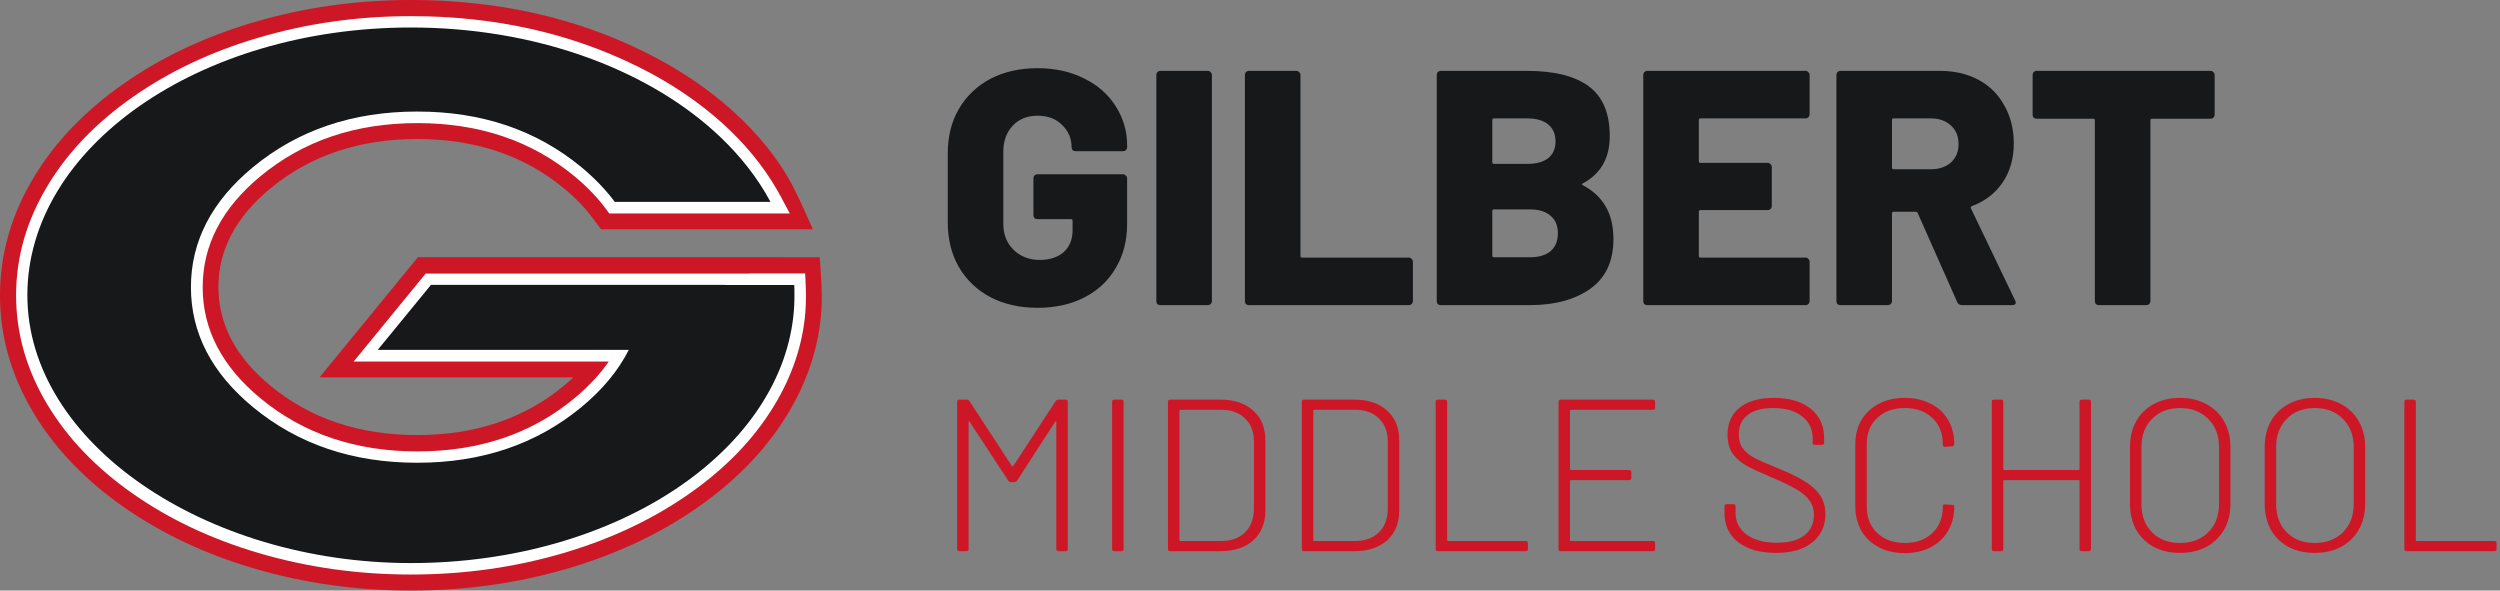<svg fill="none" height="60" viewBox="0 0 254 60" width="254" xmlns="http://www.w3.org/2000/svg"><rect x="0" y="0" width="254" height="60" fill="#808080" stroke="none"/><g fill="#cd1726"><path d="m244.503 56c-.147 0-.22-.073-.22-.22v-14.96c0-.147.073-.22.22-.22h.726c.147 0 .22.073.22.22v14.058c0 .059.029.088.088.088h7.898c.147 0 .22.073.22.22v.594c0 .147-.073.22-.22.22z"/><path d="m235.174 56.176c-1.012 0-1.907-.205-2.684-.616-.763-.425-1.357-1.012-1.782-1.76-.411-.763-.616-1.635-.616-2.618v-5.764c0-.983.205-1.848.616-2.596.425-.763 1.019-1.349 1.782-1.76.777-.425 1.672-.638 2.684-.638s1.906.213 2.684.638c.777.411 1.378.997 1.804 1.76.425.748.638 1.613.638 2.596v5.764c0 .983-.213 1.855-.638 2.618-.426.748-1.027 1.335-1.804 1.76-.778.411-1.672.616-2.684.616zm0-1.012c1.188 0 2.141-.359 2.86-1.078.733-.719 1.1-1.672 1.1-2.86v-5.83c0-1.173-.367-2.119-1.1-2.838-.719-.733-1.672-1.1-2.86-1.1-1.174 0-2.12.367-2.838 1.1-.719.719-1.078 1.665-1.078 2.838v5.83c0 1.188.359 2.141 1.078 2.86.718.719 1.664 1.078 2.838 1.078z"/><path d="m221.488 56.176c-1.012 0-1.907-.205-2.684-.616-.763-.425-1.357-1.012-1.782-1.76-.411-.763-.616-1.635-.616-2.618v-5.764c0-.983.205-1.848.616-2.596.425-.763 1.019-1.349 1.782-1.76.777-.425 1.672-.638 2.684-.638s1.907.213 2.684.638c.777.411 1.379.997 1.804 1.76.425.748.638 1.613.638 2.596v5.764c0 .983-.213 1.855-.638 2.618-.425.748-1.027 1.335-1.804 1.76-.777.411-1.672.616-2.684.616zm0-1.012c1.188 0 2.141-.359 2.86-1.078.733-.719 1.1-1.672 1.1-2.86v-5.83c0-1.173-.367-2.119-1.1-2.838-.719-.733-1.672-1.1-2.86-1.1-1.173 0-2.119.367-2.838 1.1-.719.719-1.078 1.665-1.078 2.838v5.83c0 1.188.359 2.141 1.078 2.86.719.719 1.665 1.078 2.838 1.078z"/><path d="m211.277 40.82c0-.147.073-.22.22-.22h.726c.147 0 .22.073.22.22v14.96c0 .147-.073.22-.22.22h-.726c-.147 0-.22-.073-.22-.22v-6.908c0-.059-.029-.088-.088-.088h-7.568c-.059 0-.088.029-.088.088v6.908c0 .147-.073.22-.22.22h-.726c-.147 0-.22-.073-.22-.22v-14.96c0-.147.073-.22.22-.22h.726c.147 0 .22.073.22.22v6.842c0 .059.029.088.088.088h7.568c.059 0 .088-.029.088-.088z"/><path d="m193.536 56.198c-.998 0-1.878-.198-2.64-.594-.763-.396-1.357-.953-1.782-1.672-.411-.733-.616-1.569-.616-2.508v-6.27c0-.939.205-1.76.616-2.464.425-.719 1.019-1.276 1.782-1.672.762-.396 1.642-.594 2.64-.594.982 0 1.855.198 2.618.594.762.381 1.349.924 1.76 1.628.425.704.638 1.518.638 2.442v.022c0 .073-.022.132-.066.176s-.096.066-.154.066l-.726.044c-.147 0-.22-.073-.22-.22v-.066c0-1.1-.352-1.98-1.056-2.64-.704-.675-1.636-1.012-2.794-1.012-1.174 0-2.112.337-2.816 1.012-.704.66-1.056 1.54-1.056 2.64v6.38c0 1.1.352 1.987 1.056 2.662.718.675 1.657 1.012 2.816 1.012 1.158 0 2.09-.337 2.794-1.012.704-.675 1.056-1.562 1.056-2.662v-.044c0-.132.073-.198.22-.198l.726.044c.146 0 .22.066.22.198 0 .924-.213 1.745-.638 2.464-.411.704-.998 1.254-1.76 1.65-.763.396-1.636.594-2.618.594z"/><path d="m180.445 56.176c-1.613 0-2.889-.359-3.828-1.078-.939-.733-1.408-1.709-1.408-2.926v-.726c0-.147.073-.22.22-.22h.682c.147 0 .22.073.22.22v.66c0 .909.374 1.643 1.122 2.2.748.557 1.775.836 3.08.836 1.217 0 2.149-.249 2.794-.748.645-.513.968-1.217.968-2.112 0-.543-.147-1.012-.44-1.408-.279-.411-.719-.792-1.32-1.144-.587-.352-1.423-.755-2.508-1.21-1.144-.484-2.009-.887-2.596-1.21-.572-.323-1.034-.726-1.386-1.21-.352-.499-.528-1.137-.528-1.914 0-1.203.411-2.127 1.232-2.772.836-.66 1.987-.99 3.454-.99 1.599 0 2.853.367 3.762 1.1.909.733 1.364 1.716 1.364 2.948v.506c0 .147-.073.22-.22.22h-.726c-.147 0-.22-.073-.22-.22v-.44c0-.924-.352-1.665-1.056-2.222-.704-.572-1.694-.858-2.97-.858-1.115 0-1.973.235-2.574.704-.601.455-.902 1.115-.902 1.98 0 .587.139 1.063.418 1.43.279.367.675.689 1.188.968.528.264 1.335.616 2.42 1.056s1.958.865 2.618 1.276c.675.396 1.203.865 1.584 1.408.381.543.572 1.195.572 1.958 0 1.188-.44 2.141-1.32 2.86-.88.719-2.112 1.078-3.696 1.078z"/><path d="m168.158 41.414c0 .147-.074.22-.22.22h-8.338c-.059 0-.088.029-.088.088v5.94c0 .059.029.088.088.088h5.918c.146 0 .22.073.22.22v.594c0 .147-.074.22-.22.22h-5.918c-.059 0-.088.029-.088.088v6.006c0 .059.029.088.088.088h8.338c.146 0 .22.073.22.22v.594c0 .147-.074.22-.22.22h-9.372c-.147 0-.22-.073-.22-.22v-14.96c0-.147.073-.22.22-.22h9.372c.146 0 .22.073.22.22z"/><path d="m146.083 56c-.147 0-.22-.073-.22-.22v-14.96c0-.147.073-.22.22-.22h.726c.147 0 .22.073.22.22v14.058c0 .059.029.088.088.088h7.898c.147 0 .22.073.22.22v.594c0 .147-.073.22-.22.22z"/><path d="m132.484 56c-.147 0-.22-.073-.22-.22v-14.96c0-.147.073-.22.22-.22h5.104c1.408 0 2.522.374 3.344 1.122.821.733 1.232 1.738 1.232 3.014v7.128c0 1.276-.411 2.288-1.232 3.036-.822.733-1.936 1.1-3.344 1.1zm.946-1.122c0 .059.029.088.088.088h4.136c1.026 0 1.833-.286 2.42-.858.601-.587.909-1.379.924-2.376v-6.864c0-.997-.301-1.782-.902-2.354-.587-.587-1.401-.88-2.442-.88h-4.136c-.059 0-.088.029-.088.088z"/><path d="m118.884 56c-.147 0-.22-.073-.22-.22v-14.96c0-.147.073-.22.22-.22h5.104c1.408 0 2.523.374 3.344 1.122.821.733 1.232 1.738 1.232 3.014v7.128c0 1.276-.411 2.288-1.232 3.036-.821.733-1.936 1.1-3.344 1.1zm.946-1.122c0 .059.029.088.088.088h4.136c1.027 0 1.833-.286 2.42-.858.601-.587.909-1.379.924-2.376v-6.864c0-.997-.301-1.782-.902-2.354-.587-.587-1.401-.88-2.442-.88h-4.136c-.059 0-.088.029-.088.088z"/><path d="m113.212 56c-.147 0-.22-.073-.22-.22v-14.96c0-.147.073-.22.22-.22h.726c.147 0 .22.073.22.22v14.96c0 .147-.073.22-.22.22z"/><path d="m107.254 40.754c.073-.103.161-.154.264-.154h.748c.147 0 .22.073.22.22v14.96c0 .147-.073.22-.22.22h-.726c-.147 0-.22-.073-.22-.22v-12.914c0-.044-.015-.066-.044-.066-.029-.015-.051 0-.066.044l-3.872 5.984c-.073.103-.161.154-.264.154h-.374c-.103 0-.191-.051-.264-.154l-3.916-5.962c-.015-.044-.037-.059-.066-.044-.029.015-.044.044-.044.088v12.87c0 .147-.073.22-.22.22h-.726c-.147 0-.22-.073-.22-.22v-14.96c0-.147.073-.22.22-.22h.77c.103 0 .191.051.264.154l4.312 6.6c.015.015.037.022.066.022s.051-.007.066-.022z"/></g><path d="m224.602 7.2c.114 0 .204.045.272.136.091.068.136.159.136.272v4.046c0 .113-.045.215-.136.306-.068.068-.158.102-.272.102h-5.95c-.113 0-.17.057-.17.17v18.36c0 .113-.045.215-.136.306-.068.068-.158.102-.272.102h-4.828c-.113 0-.215-.034-.306-.102-.068-.091-.102-.193-.102-.306v-18.36c0-.113-.056-.17-.17-.17h-5.746c-.113 0-.215-.034-.306-.102-.068-.091-.102-.193-.102-.306v-4.046c0-.113.034-.204.102-.272.091-.091.193-.136.306-.136z" fill="#17181a"/><path d="m199.33 31c-.227 0-.385-.102-.476-.306l-4.012-9.044c-.045-.091-.113-.136-.204-.136h-2.244c-.113 0-.17.057-.17.17v8.908c0 .113-.045.215-.136.306-.068.068-.159.102-.272.102h-4.828c-.113 0-.215-.034-.306-.102-.068-.091-.102-.193-.102-.306v-22.984c0-.113.034-.204.102-.272.091-.091.193-.136.306-.136h10.098c1.496 0 2.811.306 3.944.918s2.006 1.485 2.618 2.618c.635 1.111.952 2.391.952 3.842 0 1.519-.374 2.833-1.122 3.944-.748 1.111-1.791 1.915-3.128 2.414-.113.045-.147.125-.102.238l4.488 9.35c.045.091.068.159.068.204 0 .181-.125.272-.374.272zm-6.936-18.972c-.113 0-.17.057-.17.17v4.828c0 .113.057.17.17.17h3.774c.839 0 1.519-.227 2.04-.68.521-.476.782-1.099.782-1.87 0-.793-.261-1.428-.782-1.904s-1.201-.714-2.04-.714z" fill="#17181a"/><path d="m183.855 11.62c0 .113-.045.215-.136.306-.068.068-.159.102-.272.102h-10.676c-.113 0-.17.057-.17.17v4.182c0 .113.057.17.17.17h6.834c.113 0 .204.045.272.136.091.068.136.159.136.272v3.978c0 .113-.045.215-.136.306-.068.068-.159.102-.272.102h-6.834c-.113 0-.17.057-.17.17v4.488c0 .113.057.17.17.17h10.676c.113 0 .204.045.272.136.091.068.136.159.136.272v4.012c0 .113-.045.215-.136.306-.068.068-.159.102-.272.102h-16.082c-.113 0-.215-.034-.306-.102-.068-.091-.102-.193-.102-.306v-22.984c0-.113.034-.204.102-.272.091-.091.193-.136.306-.136h16.082c.113 0 .204.045.272.136.091.068.136.159.136.272z" fill="#17181a"/><path d="m160.831 18.624c-.136.068-.136.136 0 .204 2.062 1.088 3.094 2.901 3.094 5.44 0 2.267-.782 3.955-2.346 5.066-1.564 1.111-3.616 1.666-6.154 1.666h-9.044c-.114 0-.216-.034-.306-.102-.068-.091-.102-.193-.102-.306v-22.984c0-.113.034-.204.102-.272.09-.091.192-.136.306-.136h8.772c2.765 0 4.85.521 6.256 1.564 1.428 1.043 2.142 2.731 2.142 5.066 0 2.221-.907 3.819-2.72 4.794zm-9.044-6.596c-.114 0-.17.057-.17.17v4.284c0 .113.056.17.17.17h3.366c.929 0 1.643-.193 2.142-.578.498-.408.748-.975.748-1.7 0-.748-.25-1.326-.748-1.734-.499-.408-1.213-.612-2.142-.612zm3.638 14.11c.906 0 1.609-.204 2.108-.612.498-.431.748-1.043.748-1.836 0-.771-.25-1.36-.748-1.768-.476-.431-1.179-.646-2.108-.646h-3.638c-.114 0-.17.057-.17.17v4.522c0 .113.056.17.17.17z" fill="#17181a"/><path d="m126.89 31c-.113 0-.215-.034-.306-.102-.068-.091-.102-.193-.102-.306v-22.984c0-.113.034-.204.102-.272.091-.091.193-.136.306-.136h4.828c.114 0 .204.045.272.136.091.068.136.159.136.272v18.394c0 .113.057.17.17.17h10.846c.114 0 .204.045.272.136.091.068.136.159.136.272v4.012c0 .113-.045.215-.136.306-.068.068-.158.102-.272.102z" fill="#17181a"/><path d="m117.892 31c-.113 0-.215-.034-.306-.102-.068-.091-.102-.193-.102-.306v-22.984c0-.113.034-.204.102-.272.091-.091.193-.136.306-.136h4.828c.114 0 .204.045.272.136.091.068.136.159.136.272v22.984c0 .113-.045.215-.136.306-.068.068-.158.102-.272.102z" fill="#17181a"/><path d="m105.404 31.272c-1.813 0-3.411-.363-4.794-1.088-1.36-.725-2.425-1.745-3.196-3.06-.748-1.315-1.122-2.833-1.122-4.556v-6.97c0-1.723.374-3.23 1.122-4.522.771-1.315 1.836-2.335 3.196-3.06 1.383-.725 2.981-1.088 4.794-1.088 1.791 0 3.377.351 4.76 1.054 1.383.68 2.448 1.621 3.196 2.822.771 1.201 1.156 2.527 1.156 3.978v.17c0 .113-.045.215-.136.306-.068.068-.159.102-.272.102h-4.828c-.113 0-.215-.034-.306-.102-.068-.091-.102-.193-.102-.306 0-.884-.317-1.632-.952-2.244-.612-.635-1.451-.952-2.516-.952-1.043 0-1.881.34-2.516 1.02s-.952 1.564-.952 2.652v7.31c0 1.088.351 1.972 1.054 2.652s1.587 1.02 2.652 1.02c.997 0 1.802-.261 2.414-.782.612-.544.918-1.292.918-2.244v-.952c0-.113-.057-.17-.17-.17h-3.4c-.113 0-.215-.034-.306-.102-.068-.091-.102-.193-.102-.306v-3.74c0-.113.034-.204.102-.272.091-.091.193-.136.306-.136h8.704c.113 0 .204.045.272.136.091.068.136.159.136.272v4.624c0 1.7-.385 3.196-1.156 4.488-.748 1.292-1.813 2.289-3.196 2.992-1.36.703-2.947 1.054-4.76 1.054z" fill="#17181a"/><path clip-rule="evenodd" d="m79.564 26.139h3.719l.081 1.154c.121 1.609.192 3.218.04 4.827-.322 3.441-1.451 6.75-3.366 9.928-2.177 3.592-5.22 6.76-9.141 9.492-3.84 2.682-8.244 4.756-13.192 6.213-5.079 1.498-10.4 2.247-15.953 2.247s-10.874-.749-15.953-2.247c-4.948-1.457-9.352-3.532-13.192-6.213-3.92-2.732-6.964-5.9-9.141-9.492-2.308-3.815-3.467-7.833-3.467-12.043 0-4.21 1.159-8.227 3.467-12.043 2.177-3.593 5.22-6.76 9.141-9.492 3.84-2.682 8.244-4.756 13.192-6.214 5.079-1.498 10.4-2.257 15.953-2.257 8.697 0 16.598 1.751 23.703 5.262 3.426 1.69 6.43 3.704 9.01 6.031 2.469 2.236 4.636 4.807 6.168 7.782.403.789.776 1.599 1.139 2.398l.816 1.822h-21.526l-.836-1.123c-.776-1.052-1.754-2.064-2.933-3.036-4.041-3.34-9.01-5.009-14.905-5.009s-10.854 1.67-14.905 5.009c-3.527 2.914-5.291 6.254-5.291 10.029 0 3.775 1.764 7.124 5.291 10.029 4.041 3.34 9.01 5.009 14.905 5.009s10.854-1.67 14.905-5.009c.343-.283.665-.567.968-.85h-25.799l9.997-12.214h37.096z" fill="#cd1726" fill-rule="evenodd"/><path clip-rule="evenodd" d="m76.128 27.779h5.674l.03.577c.06 1.133.081 2.257-.01 3.39-.272 3.279-1.33 6.426-3.164 9.452-2.056 3.4-4.948 6.396-8.677 8.996-3.699 2.58-7.941 4.584-12.718 5.991-4.938 1.457-10.098 2.186-15.5 2.186s-10.562-.729-15.5-2.186c-4.787-1.417-9.02-3.41-12.718-5.991-3.729-2.601-6.621-5.606-8.677-8.996-2.157-3.552-3.235-7.286-3.235-11.192 0-3.906 1.078-7.64 3.235-11.193 2.056-3.4 4.948-6.396 8.677-8.996 3.699-2.581 7.941-4.584 12.718-5.991 4.938-1.457 10.098-2.186 15.5-2.186 8.445 0 16.104 1.7 22.988 5.1 3.285 1.619 6.168 3.552 8.637 5.778 2.197 1.984 4.132 4.271 5.603 6.851.111.202.222.395.333.597l.917 1.72h-18.342l-.353-.476c-.857-1.164-1.925-2.267-3.205-3.319-4.343-3.592-9.655-5.384-15.933-5.384s-11.589 1.791-15.933 5.384c-3.92 3.238-5.885 7.003-5.885 11.294 0 4.291 1.965 8.055 5.885 11.294 4.344 3.592 9.655 5.384 15.933 5.384s11.589-1.791 15.933-5.384c1.431-1.184 2.6-2.429 3.507-3.744h-25.92l7.316-8.936h32.884z" fill="#fff" fill-rule="evenodd"/><path clip-rule="evenodd" d="m73.659 28.953h7.034c0 .152.01.314.02.466.02.658 0 1.315-.04 1.973-1.038 14.38-18.07 25.816-38.921 25.816s-38.971-12.184-38.971-27.212c0-15.028 17.455-27.202 38.971-27.202 12.486 0 23.602 4.098 30.737 10.484 2.046 1.832 3.85 3.926 5.261 6.294.181.314.363.627.534.941h-15.822c-.917-1.235-2.046-2.409-3.396-3.532-4.565-3.765-10.118-5.647-16.679-5.647-6.561 0-12.114 1.882-16.679 5.647-4.202 3.471-6.309 7.539-6.309 12.194s2.106 8.723 6.309 12.194c4.565 3.764 10.118 5.647 16.679 5.647 6.561 0 12.114-1.882 16.679-5.647 2.157-1.781 3.759-3.724 4.817-5.819h-25.507l5.412-6.608h29.881z" fill="#17181a" fill-rule="evenodd"/></svg>